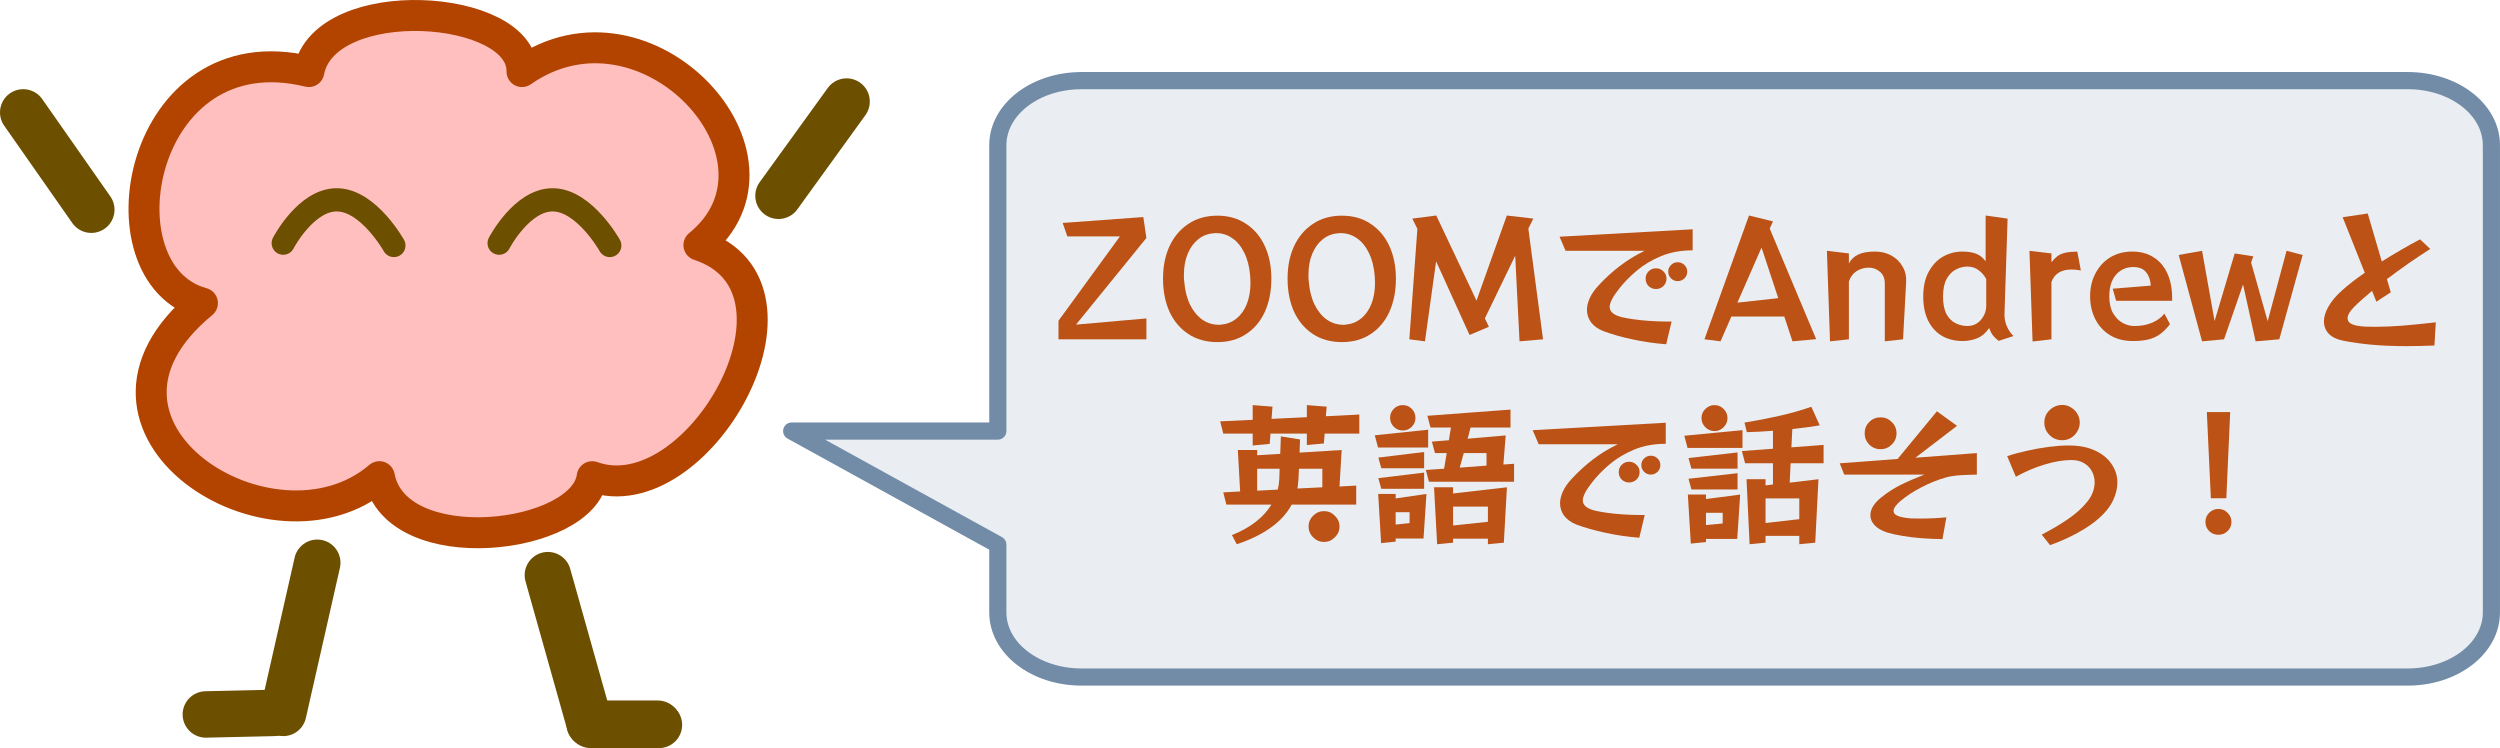 <?xml version="1.0" encoding="UTF-8"?>
<svg width="569.85mm" height="170.52mm" version="1.1" viewBox="0 0 569.85 170.52" xmlns="http://www.w3.org/2000/svg" xmlns:cc="http://creativecommons.org/ns#" xmlns:dc="http://purl.org/dc/elements/1.1/" xmlns:rdf="http://www.w3.org/1999/02/22-rdf-syntax-ns#">
 <g transform="translate(79.082 33.772)">
  <path d="m-32.94 35.324c-24.403-6.613-14.671-62.281 24.257-52.784 3.612-18.514 48.879-15.508 48.584 0 28.385-19.837 64.658 19.72 40.328 39.559 29.195 9.618-0.368 61.439-24.329 52.783-1.918 14.428-44.752 19.478-48.511 0-24.255 20.801-74.83-11.182-40.328-39.557z" fill="#ffbfbf" stroke="#b34400" stroke-linecap="round" stroke-linejoin="round" stroke-miterlimit="10" stroke-width="7.056"/>
  <g fill="none" stroke="#6d4f00" stroke-linecap="round" stroke-linejoin="round" stroke-miterlimit="10">
   <path d="m-14.524 21.658s5.201-10.028 12.347-9.88c7.146 0.152 12.876 10.409 12.876 10.409" stroke-width="5.292"/>
   <path d="m34.689 21.658s5.201-10.028 12.347-9.88c7.146 0.152 12.876 10.409 12.876 10.409" stroke-width="5.292"/>
   <g stroke-width="10.583">
    <path d="m-73.791-8.154 15.522 22.183"/>
    <path d="m113.89-10.623-15.522 21.477"/>
    <path d="m-6.763 94.505-7.761 34.219"/>
    <path d="m45.801 97.327 9.525 33.867"/>
    <path d="m70.848 131.19h-15.522"/>
    <path d="m71.113 131.46h-15.522"/>
    <path d="m-32.163 129.08 15.522-0.353"/>
   </g>
  </g>
  <path d="m167.46-15.398h302.25c10.58 0 19.098 6.57 19.098 14.731v106.49c0 8.161-8.518 14.731-19.098 14.731h-302.25c-10.58 0-19.098-6.57-19.098-14.731v-15.45l-46.989-25.888h46.989v-65.148c0-8.161 8.518-14.731 19.098-14.731z" fill="#728da8" fill-opacity=".149" stroke="#728ca8" stroke-linejoin="round" stroke-miterlimit="10" stroke-width="3.914"/>
  <g fill="#bc5216" stroke-width=".265" style="font-variant-caps:normal;font-variant-east-asian:normal;font-variant-ligatures:normal;font-variant-numeric:normal" aria-label="ZOOMでAndrewと 英語で話そう！">
   <path d="m162.19 43.573v-4.233l14.005-19.226h-11.994l-1.058-3.069 18.38-1.341 0.706 4.763-16.051 19.756 16.051-1.411v4.763z"/>
   <path d="m198.4 44.208q-3.81 0-6.597-1.834-2.787-1.834-4.304-5.08-1.482-3.281-1.482-7.549 0-4.198 1.482-7.408 1.517-3.246 4.304-5.08 2.787-1.87 6.597-1.87 3.81 0 6.562 1.87 2.787 1.834 4.269 5.08 1.482 3.246 1.482 7.408 0 4.269-1.482 7.549-1.482 3.246-4.269 5.08-2.752 1.834-6.562 1.834zm0.882-3.986q1.976-0.176 3.457-1.376 1.517-1.199 2.364-3.281 0.847-2.117 0.847-4.904 0-0.388-0.035-0.776 0-0.388-0.035-0.776-0.247-3.069-1.341-5.256-1.058-2.187-2.716-3.316-1.658-1.164-3.669-1.164-0.141 0-0.318 0-0.141 0-0.318 0.035-1.94 0.141-3.457 1.341-1.517 1.199-2.399 3.281-0.882 2.046-0.882 4.833 0 0.353 0 0.741 0.035 0.388 0.071 0.776 0.247 3.104 1.341 5.327 1.094 2.187 2.787 3.387 1.693 1.164 3.739 1.164 0.141 0 0.282 0 0.141-0.035 0.282-0.035z"/>
   <path d="m226.79 44.208q-3.81 0-6.597-1.834-2.787-1.834-4.304-5.08-1.482-3.281-1.482-7.549 0-4.198 1.482-7.408 1.517-3.246 4.304-5.08 2.787-1.87 6.597-1.87t6.562 1.87q2.787 1.834 4.269 5.08 1.482 3.246 1.482 7.408 0 4.269-1.482 7.549-1.482 3.246-4.269 5.08-2.752 1.834-6.562 1.834zm0.882-3.986q1.976-0.176 3.457-1.376 1.517-1.199 2.364-3.281 0.847-2.117 0.847-4.904 0-0.388-0.035-0.776 0-0.388-0.035-0.776-0.247-3.069-1.341-5.256-1.058-2.187-2.716-3.316-1.658-1.164-3.669-1.164-0.141 0-0.318 0-0.141 0-0.318 0.035-1.94 0.141-3.457 1.341-1.517 1.199-2.399 3.281-0.882 2.046-0.882 4.833 0 0.353 0 0.741 0.035 0.388 0.071 0.776 0.247 3.104 1.341 5.327 1.094 2.187 2.787 3.387 1.693 1.164 3.739 1.164 0.141 0 0.282 0 0.141-0.035 0.282-0.035z"/>
   <path d="m267.28 44.031-0.988-19.509-6.914 14.288 0.917 1.905-4.41 1.87-7.62-16.792-2.54 18.239-3.563-0.459 1.834-25.188-1.164-2.328 5.468-0.706 9.172 19.403 6.914-19.403 6.032 0.706-1.129 2.293 3.351 25.224z"/>
   <path d="m300.71 44.702q-4.057-0.318-7.726-1.129-3.669-0.776-6.597-1.87-1.799-0.706-2.787-1.976-0.953-1.27-0.953-2.893 0-1.235 0.635-2.646t1.94-2.822q2.293-2.505 4.974-4.551 2.716-2.046 5.609-3.422h-18.027l-1.376-3.21 30.339-1.693v4.798q-3.986 0-7.161 1.305-3.175 1.305-5.609 3.351-2.399 2.011-4.128 4.269-2.011 2.575-2.011 3.986 0 1.587 2.646 2.293 0.988 0.247 2.681 0.494 1.693 0.247 3.739 0.388 2.046 0.141 4.022 0.141h1.023zm4.798-16.545q0 0.882-0.635 1.517-0.635 0.635-1.552 0.635-0.882 0-1.517-0.635-0.635-0.635-0.635-1.517 0-0.917 0.635-1.517 0.635-0.635 1.517-0.635 0.917 0 1.552 0.635 0.635 0.6 0.635 1.517zm-4.727 1.587q0 0.988-0.706 1.693-0.706 0.67-1.693 0.67-0.988 0-1.693-0.67-0.67-0.706-0.67-1.693 0-0.988 0.67-1.658 0.706-0.706 1.693-0.706 0.988 0 1.693 0.706 0.706 0.67 0.706 1.658z"/>
   <path d="m329.5 44.031-1.87-5.644h-12.065l-2.469 5.644-3.669-0.459 10.16-28.222 5.468 1.341-0.741 1.658 10.583 25.188zm-7.056-21.378-5.503 12.559 9.313-1.023z"/>
   <path d="m350.54 44.031v-13.159q0-1.764-1.094-2.681-1.058-0.953-2.575-0.953-1.517 0-2.787 0.811-1.235 0.811-1.729 2.364v13.159l-4.304 0.459-0.706-20.638 5.009 0.6v2.293q0.706-1.341 2.081-2.011 1.411-0.706 3.845-0.706 2.152 0 3.775 0.917 1.658 0.917 2.54 2.505 0.917 1.552 0.811 3.528l-0.706 13.053z"/>
   <path d="m376.48 43.926q-0.882-0.706-1.376-1.341-0.459-0.67-0.776-1.587-1.094 1.658-2.716 2.328-1.587 0.635-3.316 0.635-2.611 0-4.657-1.129-2.011-1.164-3.175-3.422-1.164-2.293-1.164-5.609 0-3.351 1.235-5.609 1.235-2.293 3.246-3.457 2.046-1.164 4.445-1.164 1.87 0 3.14 0.494 1.27 0.494 2.152 1.729v-10.442l5.009 0.706-0.706 21.731q-0.035 1.376 0.494 2.716 0.564 1.341 1.552 2.328zm-2.822-14.076q-0.564-1.129-1.658-1.976-1.094-0.882-2.646-0.882-1.341 0-2.611 0.67-1.27 0.635-2.117 2.152-0.811 1.482-0.811 4.022 0 2.505 0.776 3.986 0.811 1.446 2.081 2.081 1.305 0.635 2.716 0.635 1.199 0 2.152-0.6 0.953-0.635 1.517-1.693 0.6-1.058 0.6-2.293z"/>
   <path d="m384.22 44.067-0.706-20.673 5.009 0.6v2.011q0.67-0.847 1.341-1.376 0.706-0.529 1.764-0.776 1.058-0.247 2.787-0.282l0.811 4.304q-1.164-0.212-2.117-0.212-3.563 0-4.586 2.857v13.053z"/>
   <path d="m415.54 40.116q-1.023 1.376-2.187 2.223-1.129 0.847-2.611 1.235t-3.634 0.388q-3.069 0-5.256-1.341-2.187-1.376-3.351-3.669-1.164-2.328-1.164-5.186 0-2.893 1.199-5.186 1.199-2.328 3.351-3.669 2.187-1.341 5.08-1.341 2.822 0 4.833 1.305 2.046 1.27 3.14 3.669 1.094 2.364 1.094 5.644v0.6h-12.771l-0.776-2.752 8.678-0.706q-0.106-1.87-1.058-3.034-0.917-1.199-2.963-1.199-2.364 0-3.916 1.764-1.517 1.729-1.517 4.939 0 2.293 0.847 3.81 0.882 1.482 2.187 2.223 1.341 0.706 2.681 0.706 2.258 0 4.022-0.741 1.799-0.776 2.822-2.081z"/>
   <path d="m435.06 44.031-2.857-12.947-4.339 12.488-5.009 0.459-5.327-19.685 5.327-0.953 2.857 16.016 4.586-15.416 4.233 0.67-0.494 1.411 3.775 13.37 4.304-16.051 3.669 0.953-5.327 19.226z"/>
   <path d="m475.82 44.984q-1.729 0.071-3.316 0.106-1.587 0.035-3.069 0.035-4.374 0-7.867-0.318-3.457-0.318-6.526-0.917-2.187-0.423-3.316-1.587-1.094-1.199-1.094-2.822 0-1.552 1.023-3.351 1.023-1.834 3.069-3.669 1.094-0.988 2.399-2.011 1.341-1.023 2.822-2.046l-5.045-12.665 5.715-0.847 3.21 10.936q2.081-1.305 4.269-2.575 2.223-1.305 4.445-2.469l2.328 2.187q-2.54 1.623-5.08 3.387-2.505 1.764-4.798 3.493l0.882 2.999-3.281 2.152-0.988-2.469q-1.199 0.988-2.258 1.94-1.058 0.917-1.87 1.764-1.446 1.446-1.446 2.54 0 0.67 0.564 1.094 0.6 0.423 1.623 0.6 0.811 0.141 1.834 0.212 1.058 0.035 2.328 0.035 2.575 0 6.032-0.247 3.457-0.282 7.726-0.776z"/>
   <path d="m222.86 65.057-0.176 2.258-3.881 0.353v-2.611h-8.29l-0.176 2.364-3.881 0.353v-2.716h-6.703l-0.706-2.787 7.408-0.353v-3.351l4.516 0.353-0.212 2.787 8.043-0.388v-2.752l4.516 0.353-0.176 2.187 7.62-0.388v4.339zm-7.514 16.193q-1.623 3.034-4.833 5.292-3.175 2.258-7.691 3.739l-1.094-2.081q3.175-1.27 5.433-3.034t3.563-3.916h-10.266l-0.706-2.787 3.845-0.212-0.529-9.454h4.41v1.199l5.256-0.318 0.141-3.986 4.374 0.706-0.106 2.999 9.596-0.6-0.494 8.326 3.81-0.212v4.339zm6.985-8.184h-5.327l-0.106 2.328q-0.035 0.564-0.106 1.129-0.035 0.529-0.141 1.058l5.68-0.282zm-9.737 0h-5.115v5.009l4.692-0.247q0.282-1.129 0.353-2.469zm13.653 13.194q0 1.411-1.058 2.434-1.023 1.058-2.469 1.058t-2.505-1.058q-1.023-1.023-1.023-2.434 0-1.446 1.023-2.469 1.058-1.058 2.505-1.058t2.469 1.058q1.058 1.023 1.058 2.469z"/>
   <path d="m243.56 61.459q0 1.199-0.847 2.046-0.847 0.847-2.046 0.847-1.199 0-2.046-0.847t-0.847-2.046q0-1.199 0.847-2.046t2.046-0.847q1.199 0 2.046 0.847 0.847 0.847 0.847 2.046zm3.069 14.57-0.706-2.681 4.163-0.282 0.6-3.563h-2.681l-0.706-2.611 3.881-0.318 0.459-2.893h-4.657l-0.706-2.681 18.944-1.411v4.092h-9.102l-0.67 2.54 8.678-0.741-0.529 6.632 2.434-0.176v4.092zm-11.606-7.796-0.741-2.787 12.171-1.27v4.057zm0.741 4.727-0.67-2.434 10.442-1.27v3.704zm23.989-3.457h-5.186l-0.917 3.316 6.103-0.459zm-23.989 8.149-0.67-2.434 10.442-1.27v3.704zm24.306 12.629v-1.27h-7.938v0.917l-3.634 0.353-0.706-12.982h4.339v1.411l12.277-1.411-0.706 12.629zm-21.026-1.305v0.706l-3.316 0.353-0.67-11.218h3.986v1.023l7.02-1.023-0.67 10.16zm21.026-7.267h-7.938v4.304l7.938-0.847zm-17.851 1.27h-3.175v2.822l3.175-0.353z"/>
   <path d="m294.58 88.799q-4.057-0.318-7.726-1.129-3.669-0.776-6.597-1.87-1.799-0.706-2.787-1.976-0.953-1.27-0.953-2.893 0-1.235 0.635-2.646t1.94-2.822q2.293-2.505 4.974-4.551 2.716-2.046 5.609-3.422h-18.027l-1.376-3.21 30.339-1.693v4.798q-3.986 0-7.161 1.305-3.175 1.305-5.609 3.351-2.399 2.011-4.128 4.269-2.011 2.575-2.011 3.986 0 1.587 2.646 2.293 0.988 0.247 2.681 0.494 1.693 0.247 3.739 0.388 2.046 0.141 4.022 0.141h1.023zm4.798-16.545q0 0.882-0.635 1.517t-1.552 0.635q-0.882 0-1.517-0.635t-0.635-1.517q0-0.917 0.635-1.517 0.635-0.635 1.517-0.635 0.917 0 1.552 0.635 0.635 0.6 0.635 1.517zm-4.727 1.587q0 0.988-0.706 1.693-0.706 0.67-1.693 0.67t-1.693-0.67q-0.67-0.706-0.67-1.693 0-0.988 0.67-1.658 0.706-0.706 1.693-0.706t1.693 0.706q0.706 0.67 0.706 1.658z"/>
   <path d="m314.68 61.529q0 1.199-0.882 2.081-0.847 0.882-2.081 0.882-1.199 0-2.081-0.882-0.882-0.882-0.882-2.081 0-1.235 0.882-2.081 0.882-0.882 2.081-0.882 1.235 0 2.081 0.882 0.882 0.847 0.882 2.081zm16.369 28.751v-1.905h-7.691v1.552l-3.634 0.353-0.706-14.817h4.339v1.411l1.693-0.212v-4.833h-6.35l-0.741-2.787 7.091-0.529v-4.092q-3.175 0.247-5.962 0.318l-0.529-2.187q3.986-0.635 7.867-1.517 3.916-0.882 7.373-2.081l1.905 4.233q-1.482 0.247-3.069 0.459-1.552 0.212-3.175 0.388l-0.212 4.163 7.338-0.564v4.198h-7.514l-0.212 4.41 6.562-0.776-0.741 14.464zm-25.471-21.943-0.741-2.787 13.264-1.27v4.057zm0.882 4.727-0.67-2.434 11.183-1.27v3.704zm0 4.727-0.67-2.434 11.183-1.27v3.704zm3.316 11.289v0.706l-3.457 0.353-0.67-11.183h4.128v1.023l7.796-1.023-0.67 10.125zm21.273-9.243h-7.691v5.609l7.691-0.882zm-17.463 3.281h-3.81v2.787l3.81-0.353z"/>
   <path d="m363.69 89.117q-2.434-0.035-4.798-0.212-2.328-0.176-4.339-0.529-1.976-0.318-3.387-0.741-1.976-0.635-2.963-1.693-0.953-1.058-0.953-2.258 0-2.117 2.54-4.128 2.081-1.658 4.41-2.822 2.328-1.164 5.362-2.328h-18.274l-1.023-2.575 13.194-0.988 8.961-10.866 4.586 3.316-9.49 7.267 14.005-1.058v4.904q-1.834 0.035-3.704 0.141-1.834 0.106-3.281 0.494-2.893 0.811-5.644 2.258-2.752 1.411-4.833 3.175-1.517 1.305-1.517 2.223 0 1.094 2.258 1.482 0.741 0.141 1.729 0.212 1.023 0.035 2.117 0.035 1.482 0 3.034-0.071 1.552-0.071 2.893-0.212zm-10.478-24.13q0 1.517-1.094 2.575-1.058 1.058-2.54 1.058-1.517 0-2.575-1.058-1.058-1.058-1.058-2.575 0-1.517 1.058-2.575 1.058-1.058 2.575-1.058 1.482 0 2.54 1.058 1.094 1.058 1.094 2.575z"/>
   <path d="m394.98 62.552q0 1.094-0.564 2.011-0.529 0.917-1.446 1.482-0.882 0.529-2.011 0.529-1.094 0-2.046-0.529-0.917-0.564-1.482-1.482-0.529-0.917-0.529-2.011 0-1.129 0.529-2.011 0.564-0.917 1.482-1.446 0.953-0.564 2.046-0.564 1.129 0 2.011 0.564 0.917 0.529 1.446 1.446 0.564 0.882 0.564 2.011zm-8.678 25.541q3.422-1.764 6.068-3.598 2.681-1.834 4.374-3.986 0.847-1.058 1.235-2.152 0.388-1.129 0.388-2.187 0-1.376-0.635-2.54-0.635-1.164-1.799-1.834-1.164-0.706-2.822-0.706-2.822 0-6.138 1.023-3.316 0.988-6.562 2.787l-1.976-4.692q2.081-0.706 4.551-1.235 2.469-0.564 4.939-0.882 2.469-0.318 4.516-0.318 3.563 0 6.032 1.164 2.505 1.164 3.775 3.104 1.305 1.905 1.305 4.198 0 2.011-1.023 4.128-1.023 2.117-3.21 4.022-1.94 1.729-4.868 3.316-2.893 1.587-6.244 2.787z"/>
   <path d="m424.86 79.803-0.917-19.65h5.327l-0.882 19.65zm4.692 5.397q0 1.235-0.882 2.081-0.847 0.847-2.081 0.847-1.235 0-2.117-0.847-0.847-0.847-0.847-2.081t0.847-2.081q0.882-0.882 2.117-0.882 1.235 0 2.081 0.882 0.882 0.847 0.882 2.081z"/>
  </g>
 </g>
</svg>
